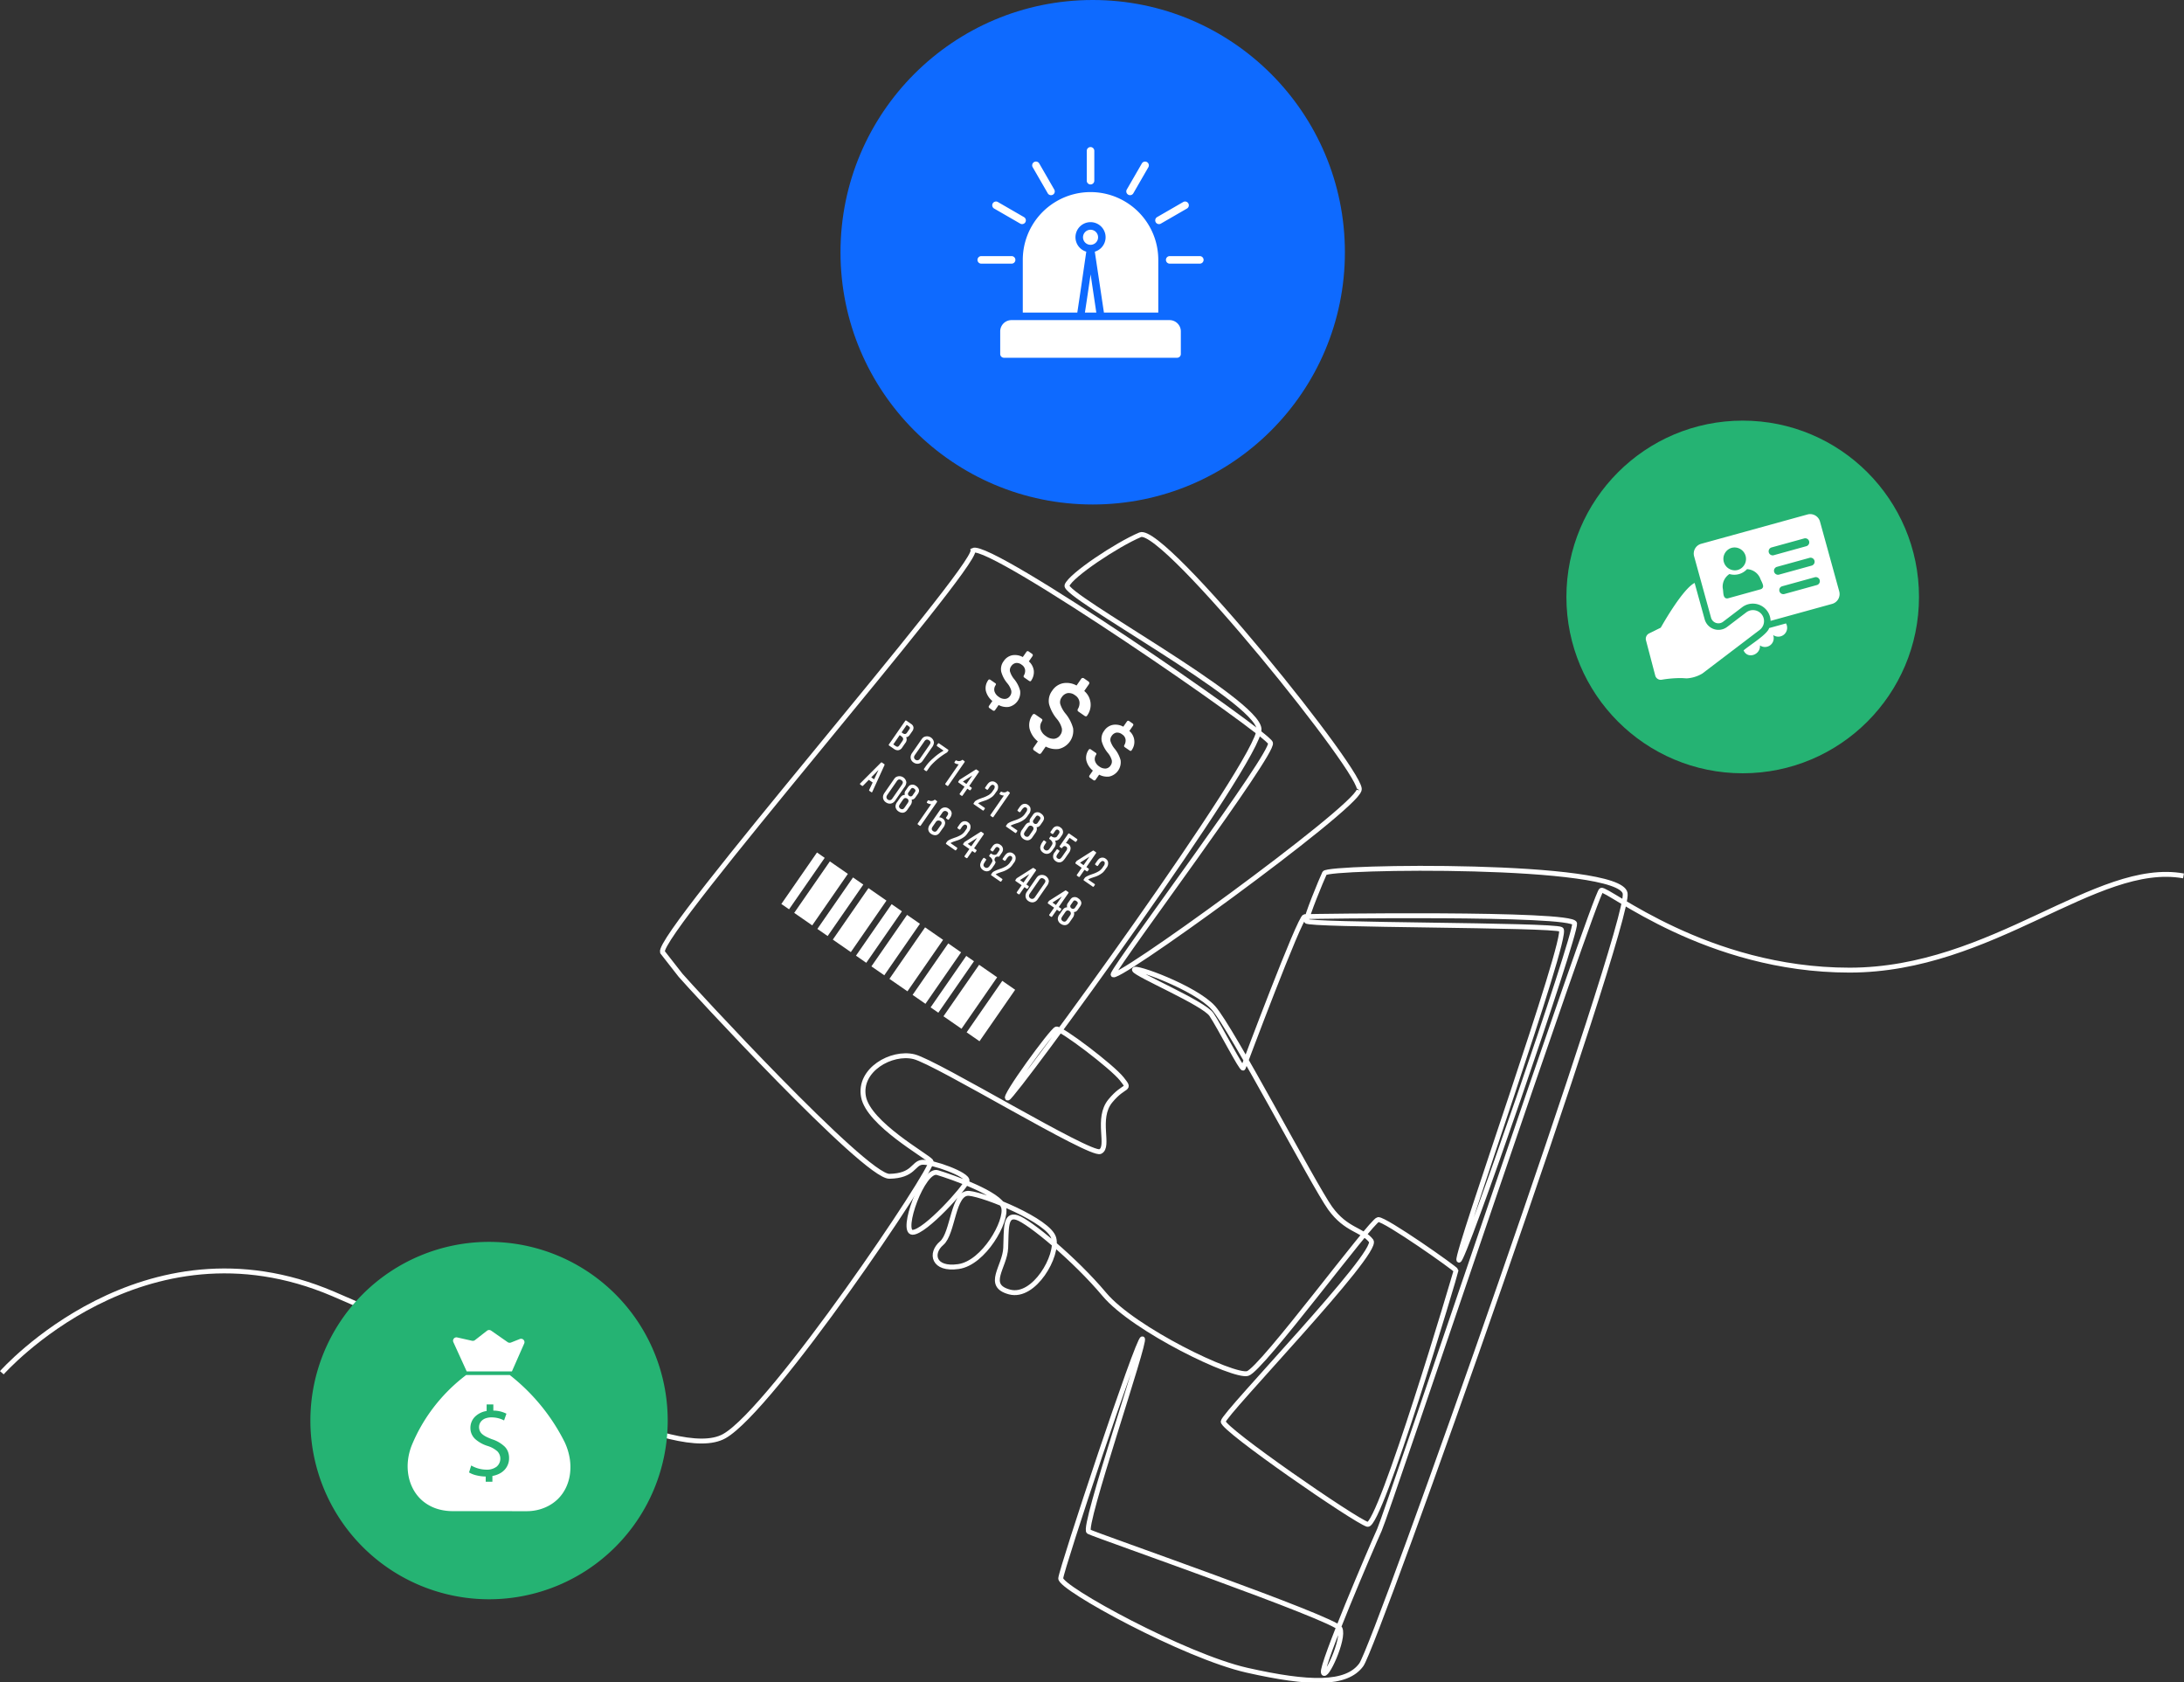 <svg xmlns="http://www.w3.org/2000/svg" xmlns:xlink="http://www.w3.org/1999/xlink" width="445.983" height="343.419" viewBox="0 0 445.983 343.419">
  <rect x="0" y="0" width="445.983" height="343.419" fill="#333333" stroke="none"/>
  <defs>
    <clipPath id="clip-path">
      <rect id="Rectangle_53478" data-name="Rectangle 53478" width="39.583" height="33.834" fill="#fff"/>
    </clipPath>
  </defs>
  <g id="Lottery" transform="translate(-0.014 108.604)">
    <g id="Group_141490" data-name="Group 141490" transform="translate(0 0.003)">
      <path id="Path_186285" data-name="Path 186285" d="M1564.755,87.958c-.8,3.816-51.569,40.6-50.191,37.524s32.86-45.05,32.118-47.17-57.134-41.022-60.738-39.326c.53,3.816-64.539,78.209-63.426,82.025l3.7,4.732c1.7,2.014,37.678,41.133,42.646,41.039s4.815-2.645,6.653-2.857,9.54,2.473,9.187,3.816-8.568,10.476-11.112,10.476,2.12-13.091,5.088-12.19,12.773,4.293,13.515,7.1-4.028,11.342-9.222,12.084-5.83-2.756-3.445-4.77,2.279-10.494,5.618-10.176,16.271,5.565,17.278,9.116-3.975,12.349-9.01,11.024-.954-5.141-.8-9.01-.159-6.943,2.279-6.2,11.819,8.48,17.861,15.688,26.394,16.96,29.256,16.165,25.281-31.27,26.659-31.429,15.9,10.07,15.9,10.388-15.529,52.576-18.073,51.834-29.574-19.4-29.468-20.988,32.012-34.556,30.21-36.888-5.088-2.12-8.374-6.678-20.14-36.782-23.85-40.916-16.456-8.692-16.112-7.738,14.133,6.784,15.723,9.116,6.272,11.5,6.484,10.918,11.554-30.846,12.561-30.9,54.767-.866,55.12,1.4-23,70-23.638,68.724,22.649-66.533,20.882-67.522-51.938-.786-51.993-1.7,3.021-8.374,3.684-9.779,60.323-2.235,61.383,4.125-50.863,153.365-53.884,157.5-10.6,3.975-23.32,1.113-38.2-16.783-38.054-18.762,15.829-49.184,16.677-48.9-12.367,38.584-10.953,39.361,50.315,17.737,51.3,19.787-2.968,10.6-3.392,8.975,9.752-25.369,11.448-29.115,44.026-130.1,45.3-130.592,21.43,16.306,50.686,16.306,50.4-22.419,68.211-19.239" transform="translate(-1287.228 -35.23)" fill="none" stroke="#fff" stroke-miterlimit="10" stroke-width="1"/>
      <path id="Path_186286" data-name="Path 186286" d="M4.09,176.6s28.832-32.648,67.628-16.112,70.172,34.556,79.924,29.044,43.107-54.979,42.188-56.11-12.72-7.632-13.78-13.144,5.724-9.328,10.317-8.2,36,20.317,38.019,19.363-.9-6.731,2.067-10.335,4.293-2.014,2.332-4.505-12.455-10.441-13.356-10.176-11.13,14.31-9.911,14.1,51.728-69.43,51.3-75.366S220.808,17.919,221.6,15.852s10.176-8.321,14.946-10.335,46.693,50.138,44.679,52.152" transform="translate(-3.701 -4.941)" fill="none" stroke="#fff" stroke-miterlimit="10" stroke-width="1"/>
      <g id="Group_141435" data-name="Group 141435">
        <path id="Union_50" data-name="Union 50" d="M11277.841,18847.719l7.28-10.512,2.626,1.822-7.28,10.512Zm-4.73-3.277,7.28-10.512,3.681,2.549-7.28,10.512Zm-2.63-1.816,7.28-10.512,1.58,1.092-7.28,10.508Zm-3.676-2.551,7.28-10.512,2.625,1.822-7.28,10.512Zm-4.73-3.273,7.28-10.516,3.676,2.549-7.276,10.512Zm-3.681-2.549,7.28-10.512,2.63,1.816-7.28,10.516Zm-3.15-2.186,7.28-10.512,2.1,1.457-7.28,10.512Zm-4.73-3.279,7.28-10.512,3.676,2.551-7.276,10.512Zm-3.155-2.18,7.28-10.512,2.1,1.457-7.28,10.506Zm-4.731-3.279,7.281-10.512,3.68,2.551-7.28,10.512Zm-2.625-1.816,7.28-10.512,1.575,1.094-7.28,10.506Z" transform="translate(-11080.434 -18745.559)" fill="#fff"/>
        <path id="Union_51" data-name="Union 51" d="M11262.024,18837.332l-.724-.5a.312.312,0,0,1-.085-.43l.7-1.012a3.823,3.823,0,0,1-1.329-2.053,2.771,2.771,0,0,1,.454-2.16.345.345,0,0,1,.236-.189.521.521,0,0,1,.284.119l.855.59s.213.119.227.232a.488.488,0,0,1-.095.279,1.536,1.536,0,0,0-.2,1.205,2.093,2.093,0,0,0,.86,1.125,2.047,2.047,0,0,0,1.324.436,1.34,1.34,0,0,0,1-.625,1.371,1.371,0,0,0,.241-1.086,3.961,3.961,0,0,0-.766-1.443,6.335,6.335,0,0,1-1.281-2.41,2.655,2.655,0,0,1,.5-2.146,2.728,2.728,0,0,1,1.777-1.211,3.28,3.28,0,0,1,2.128.375l.752-1.084a.312.312,0,0,1,.435-.07l.719.5a.308.308,0,0,1,.09.43l-.762,1.1a2.9,2.9,0,0,1,.511,3.867c-.01.02-.09.189-.218.2a.523.523,0,0,1-.26-.094l-.955-.658a.359.359,0,0,1-.155-.2.469.469,0,0,1,.057-.236,1.837,1.837,0,0,0,.255-1.092,1.482,1.482,0,0,0-.7-1.088,1.592,1.592,0,0,0-1.211-.359,1.5,1.5,0,0,0-.931.668,1.325,1.325,0,0,0-.246,1.063,4.641,4.641,0,0,0,.794,1.484,6.26,6.26,0,0,1,1.272,2.406,2.99,2.99,0,0,1-2.326,3.344,3.487,3.487,0,0,1-2.057-.389l-.729,1.049a.3.3,0,0,1-.248.131A.329.329,0,0,1,11262.024,18837.332Zm-11.209-5.432-.922-.635a.4.4,0,0,1-.108-.553l.889-1.281a4.921,4.921,0,0,1-1.692-2.619,3.55,3.55,0,0,1,.581-2.752.431.431,0,0,1,.3-.23c.146-.029.364.141.364.141l1.087.752s.27.152.289.3a.574.574,0,0,1-.123.354,1.979,1.979,0,0,0-.261,1.531,2.629,2.629,0,0,0,1.1,1.434,2.548,2.548,0,0,0,1.684.553,1.712,1.712,0,0,0,1.267-.789,1.733,1.733,0,0,0,.3-1.385,4.969,4.969,0,0,0-.965-1.836,8,8,0,0,1-1.636-3.072,3.418,3.418,0,0,1,.639-2.732,3.486,3.486,0,0,1,2.265-1.537,4.194,4.194,0,0,1,2.709.473l.955-1.375a.4.4,0,0,1,.553-.09l.917.639a.39.39,0,0,1,.113.549l-.964,1.395a3.7,3.7,0,0,1,.652,4.926c-.015.023-.118.24-.279.256a.641.641,0,0,1-.331-.119l-1.215-.846a.41.41,0,0,1-.193-.25.507.507,0,0,1,.07-.3,2.3,2.3,0,0,0,.322-1.391,1.907,1.907,0,0,0-.894-1.391,2.064,2.064,0,0,0-1.546-.449,1.883,1.883,0,0,0-1.183.842,1.689,1.689,0,0,0-.312,1.357,5.794,5.794,0,0,0,1.007,1.891,8.006,8.006,0,0,1,1.621,3.064,3.792,3.792,0,0,1-2.964,4.25,4.455,4.455,0,0,1-2.624-.492l-.922,1.338a.388.388,0,0,1-.317.16A.424.424,0,0,1,11250.815,18831.9Zm-9.313-8.779-.719-.5a.309.309,0,0,1-.09-.43l.7-1.012a3.861,3.861,0,0,1-1.329-2.057,2.757,2.757,0,0,1,.459-2.16.332.332,0,0,1,.231-.186.5.5,0,0,1,.284.113l.855.592s.213.117.227.236a.439.439,0,0,1-.095.273,1.571,1.571,0,0,0-.208,1.207,2.1,2.1,0,0,0,.865,1.125,1.992,1.992,0,0,0,1.324.434,1.327,1.327,0,0,0,1-.619,1.371,1.371,0,0,0,.241-1.086,3.973,3.973,0,0,0-.766-1.447,6.228,6.228,0,0,1-1.281-2.406,2.685,2.685,0,0,1,.5-2.15,2.742,2.742,0,0,1,1.777-1.211,3.31,3.31,0,0,1,2.128.373l.752-1.078a.31.31,0,0,1,.435-.07l.724.5a.318.318,0,0,1,.085.436l-.757,1.092a3.1,3.1,0,0,1,1.012,1.9,3.054,3.054,0,0,1-.5,1.967c-.01.02-.09.189-.218.2a.494.494,0,0,1-.26-.09l-.955-.666a.348.348,0,0,1-.156-.2.4.4,0,0,1,.058-.236,1.837,1.837,0,0,0,.255-1.092,1.493,1.493,0,0,0-.7-1.088,1.592,1.592,0,0,0-1.211-.359,1.491,1.491,0,0,0-.936.662,1.334,1.334,0,0,0-.241,1.064,4.5,4.5,0,0,0,.789,1.488,6.193,6.193,0,0,1,1.272,2.406,2.977,2.977,0,0,1-2.321,3.342,3.479,3.479,0,0,1-2.062-.387l-.729,1.049a.3.3,0,0,1-.249.129A.328.328,0,0,1,11241.5,18823.121Z" transform="translate(-11038.732 -18786.668)" fill="#fff" stroke="rgba(0,0,0,0)" stroke-miterlimit="10" stroke-width="1"/>
        <path id="Union_52" data-name="Union 52" d="M11281,18852.51a1.317,1.317,0,0,1-.61-.994,1.54,1.54,0,0,1,.364-.945l.572-.828a2.463,2.463,0,0,1,.284-.326.952.952,0,0,1,.7-.275.388.388,0,0,1-.023-.076.951.951,0,0,1,.18-.818l.478-.686a1.494,1.494,0,0,1,.346-.365,1.132,1.132,0,0,1,1.3.129,1.357,1.357,0,0,1,.563.672.794.794,0,0,1,.033.43,1.7,1.7,0,0,1-.3.615l-.388.559a1.482,1.482,0,0,1-.274.313.765.765,0,0,1-.549.184.9.9,0,0,1,.062.365,1.478,1.478,0,0,1-.327.852l-.61.881a1.611,1.611,0,0,1-.3.33,1.06,1.06,0,0,1-.689.258A1.5,1.5,0,0,1,11281,18852.51Zm.9-2.361-.535.771c-.284.412-.293.582-.213.752a.672.672,0,0,0,.567.393c.237.014.379-.123.549-.369l.587-.846a.917.917,0,0,0,.09-.143.556.556,0,0,0-.137-.791.687.687,0,0,0-.3-.123.633.633,0,0,0-.1-.008C11282.19,18849.785,11282.059,18849.918,11281.9,18850.148Zm1.6-2.166-.459.662a.584.584,0,0,0-.1.2.507.507,0,0,0,.242.5.5.5,0,0,0,.591.02.786.786,0,0,0,.166-.189l.336-.492a1.023,1.023,0,0,0,.189-.34c.042-.162-.058-.332-.284-.482a.615.615,0,0,0-.265-.119.5.5,0,0,0-.073-.006C11283.7,18847.734,11283.616,18847.814,11283.5,18847.982Zm-4.485,3.084-.312-.217a.161.161,0,0,1-.042-.223l.975-1.41-1.221-.842a.161.161,0,0,1-.043-.223l.218-.318a.171.171,0,0,1,.047-.041l3.279-2.078a.155.155,0,0,1,.175.006l.426.293a.158.158,0,0,1,.038.223l-1.964,2.834.445.307a.158.158,0,0,1,.037.223l-.2.283a.159.159,0,0,1-.223.043l-.439-.307-.975,1.4a.149.149,0,0,1-.129.07A.183.183,0,0,1,11279.017,18851.066Zm.284-2.9.714.5,1.2-1.727Zm-4.912-.307a1.263,1.263,0,0,1-.544-1.387,1.679,1.679,0,0,1,.294-.592l1.859-2.687a2.428,2.428,0,0,1,.393-.449,1.427,1.427,0,0,1,2.181,1.027,1.844,1.844,0,0,1-.416,1.021l-1.854,2.674a1.416,1.416,0,0,1-.322.369,1.216,1.216,0,0,1-.783.293A1.446,1.446,0,0,1,11274.389,18847.863Zm2.456-4.576a1.253,1.253,0,0,0-.27.313l-1.812,2.617c-.208.3-.326.506-.218.791a.646.646,0,0,0,.237.293.62.62,0,0,0,.733,0,1.056,1.056,0,0,0,.208-.232l1.939-2.8c.294-.42.266-.676-.108-.932a.773.773,0,0,0-.419-.154A.473.473,0,0,0,11276.845,18843.287Zm-4.457,3.189-.312-.217a.166.166,0,0,1-.042-.223l.975-1.41-1.221-.842a.16.16,0,0,1-.038-.223l.218-.316a.13.13,0,0,1,.047-.043l3.274-2.078a.154.154,0,0,1,.175.006l.426.293a.164.164,0,0,1,.043.223l-1.964,2.834.44.3a.165.165,0,0,1,.042.227l-.2.285a.164.164,0,0,1-.223.041l-.444-.307-.975,1.4a.149.149,0,0,1-.129.07A.166.166,0,0,1,11272.388,18846.477Zm.284-2.895.719.5,1.2-1.727Zm14.856,1.338-1.8-1.248a.165.165,0,0,1-.042-.223l.246-.355a.149.149,0,0,1,.037-.037l.057-.049a1.229,1.229,0,0,1,.147-.1,5.223,5.223,0,0,1,.922-.416c.119-.043.241-.09.364-.133a6.267,6.267,0,0,0,1.335-.6,2.769,2.769,0,0,0,.856-.9l.08-.113a.93.93,0,0,0,.246-.738.366.366,0,0,0-.175-.232.41.41,0,0,0-.459-.027,1.72,1.72,0,0,0-.516.563l-.228.33a.159.159,0,0,1-.223.043l-.3-.213a.153.153,0,0,1-.042-.217l.316-.459a3.109,3.109,0,0,1,.421-.516,1.1,1.1,0,0,1,1.41-.053,1.161,1.161,0,0,1,.454.578,1.457,1.457,0,0,1-.345,1.344l-.185.264a3.537,3.537,0,0,1-.549.654,4.962,4.962,0,0,1-1.808.922l-.289.1a5.862,5.862,0,0,0-.634.25c-.052.029-.123.063-.236.129l1.32.912a.158.158,0,0,1,.037.223l-.2.283a.149.149,0,0,1-.129.07A.183.183,0,0,1,11287.528,18844.92Zm-18.888-1.045-1.808-1.25a.158.158,0,0,1-.038-.223l.246-.354a.231.231,0,0,1,.033-.039l.062-.041a1.068,1.068,0,0,1,.142-.109,5.311,5.311,0,0,1,.923-.412c.118-.047.241-.09.369-.137a6.294,6.294,0,0,0,1.329-.6,2.741,2.741,0,0,0,.856-.9l.081-.119a.936.936,0,0,0,.251-.738.408.408,0,0,0-.176-.227.419.419,0,0,0-.463-.033,1.765,1.765,0,0,0-.512.568l-.227.326a.161.161,0,0,1-.223.043l-.3-.209a.16.16,0,0,1-.038-.223l.317-.459a2.724,2.724,0,0,1,.421-.51,1.078,1.078,0,0,1,1.41-.053,1.183,1.183,0,0,1,.454.572,1.472,1.472,0,0,1-.346,1.344l-.185.266a3.619,3.619,0,0,1-.549.658,5.023,5.023,0,0,1-1.808.922l-.288.1a4.818,4.818,0,0,0-.639.25c-.066.033-.143.072-.232.123l1.315.914a.156.156,0,0,1,.043.223l-.2.287a.159.159,0,0,1-.131.068A.155.155,0,0,1,11268.641,18843.875Zm16.016-.951-.316-.219a.152.152,0,0,1-.038-.217l.97-1.41-1.221-.842a.16.16,0,0,1-.038-.223l.218-.316a.1.1,0,0,1,.048-.043l3.278-2.078a.148.148,0,0,1,.175.006l.422.293a.159.159,0,0,1,.042.223l-1.963,2.834.439.3a.157.157,0,0,1,.043.223l-.2.289a.159.159,0,0,1-.222.037l-.445-.3-.97,1.4a.162.162,0,0,1-.132.068A.157.157,0,0,1,11284.656,18842.924Zm.279-2.891.719.5,1.2-1.727Zm-19.834,1.48a1.209,1.209,0,0,1-.554-1.121,2.777,2.777,0,0,1,.544-1.154l.08-.119a.147.147,0,0,1,.1-.07.163.163,0,0,1,.123.023l.308.213a.161.161,0,0,1,.038.223c-.091.133-.176.264-.261.4l-.028.047c-.166.27-.289.5-.2.729a.653.653,0,0,0,.256.293.712.712,0,0,0,.189.1.606.606,0,0,0,.516-.109.865.865,0,0,0,.241-.256l.185-.27a5.739,5.739,0,0,0,.317-.516.551.551,0,0,0,.037-.545,1.422,1.422,0,0,0-.553-.609.163.163,0,0,1-.033-.219l.227-.311a.158.158,0,0,1,.218-.039l0,.006a1.083,1.083,0,0,0,.682.227.868.868,0,0,0,.265-.07.562.562,0,0,0,.213-.205l.279-.4a2.341,2.341,0,0,0,.156-.254c.146-.3.009-.445-.18-.578a.465.465,0,0,0-.261-.1c-.18-.006-.3.113-.449.336l-.351.506a.16.16,0,0,1-.222.043l-.294-.2a.161.161,0,0,1-.042-.223l.364-.525a1.525,1.525,0,0,1,.439-.469,1.059,1.059,0,0,1,1.221.1,1.077,1.077,0,0,1,.516,1.121,1.385,1.385,0,0,1-.274.563l-.316.459a1.421,1.421,0,0,1-.27.3.608.608,0,0,0-.63,1.027,1.518,1.518,0,0,1-.308.682l-.359.516a2.308,2.308,0,0,1-.383.439,1.181,1.181,0,0,1-.763.289A1.408,1.408,0,0,1,11265.1,18841.514Zm14.89-1.779a1.359,1.359,0,0,1-.5-.586,1.328,1.328,0,0,1,.317-1.3l.336-.488a.16.16,0,0,1,.223-.037l.3.2a.161.161,0,0,1,.038.223l-.261.379a2.122,2.122,0,0,0-.312.563.41.41,0,0,0,.209.465.534.534,0,0,0,.383.117c.228-.033.393-.236.69-.666l.691-1a.782.782,0,0,0,.2-.553.427.427,0,0,0-.2-.283.5.5,0,0,0-.464-.1.769.769,0,0,0-.336.316.159.159,0,0,1-.223.039l-.25-.176a.157.157,0,0,1-.043-.217l1.731-2.494a.156.156,0,0,1,.223-.043l1.58,1.1a.157.157,0,0,1,.043.223l-.2.293a.16.16,0,0,1-.222.043l-1.146-.795-.747,1.074a1.158,1.158,0,0,1,.478.2,1.089,1.089,0,0,1,.478.818,1.663,1.663,0,0,1-.393,1.045l-.629.908a3.462,3.462,0,0,1-.587.705,1.091,1.091,0,0,1-.69.262A1.264,1.264,0,0,1,11279.991,18839.734Zm-18.269-.643-.312-.219a.169.169,0,0,1-.042-.227l.975-1.406-1.221-.846a.154.154,0,0,1-.038-.219l.218-.316a.121.121,0,0,1,.043-.043l3.278-2.076a.166.166,0,0,1,.18,0l.422.293a.165.165,0,0,1,.042.223l-1.964,2.834.44.309a.164.164,0,0,1,.043.223l-.2.283a.161.161,0,0,1-.223.043l-.444-.309-.975,1.406a.156.156,0,0,1-.132.068A.171.171,0,0,1,11261.723,18839.092Zm.284-2.9.719.5,1.2-1.727Zm15.363,1.766a1.206,1.206,0,0,1-.559-1.121,2.739,2.739,0,0,1,.549-1.15l.076-.123a.152.152,0,0,1,.1-.066.162.162,0,0,1,.123.023l.308.213a.158.158,0,0,1,.038.223c-.09.133-.175.266-.261.4l-.028.047c-.165.27-.288.5-.2.729a.642.642,0,0,0,.255.293.727.727,0,0,0,.189.1.606.606,0,0,0,.516-.109.747.747,0,0,0,.237-.26l.188-.266a4.8,4.8,0,0,0,.317-.516.55.55,0,0,0,.038-.549,1.41,1.41,0,0,0-.554-.605.163.163,0,0,1-.028-.223l.223-.307a.162.162,0,0,1,.222-.039l0,.006a1.067,1.067,0,0,0,.677.227,1.029,1.029,0,0,0,.27-.07.556.556,0,0,0,.208-.205l.279-.4a2.323,2.323,0,0,0,.156-.256.516.516,0,0,0-.439-.682c-.181,0-.294.113-.45.336l-.35.506a.167.167,0,0,1-.223.043l-.293-.2a.161.161,0,0,1-.043-.223l.364-.525a1.515,1.515,0,0,1,.44-.469,1.06,1.06,0,0,1,1.221.1,1.083,1.083,0,0,1,.516,1.127,1.471,1.471,0,0,1-.274.557l-.317.459a1.491,1.491,0,0,1-.265.3,1.085,1.085,0,0,1-.767.246,1.108,1.108,0,0,1,.133.781,1.485,1.485,0,0,1-.312.682l-.355.512a2.11,2.11,0,0,1-.383.439,1.175,1.175,0,0,1-.764.291A1.37,1.37,0,0,1,11277.37,18837.961Zm-17.946-.469-1.8-1.25a.164.164,0,0,1-.043-.223l.246-.35a.092.092,0,0,1,.038-.037l.057-.047a1.04,1.04,0,0,1,.146-.105,5.273,5.273,0,0,1,.923-.416c.118-.047.236-.09.359-.133a6.385,6.385,0,0,0,1.339-.6,2.856,2.856,0,0,0,.856-.9l.076-.113a.91.91,0,0,0,.25-.738.369.369,0,0,0-.17-.232.42.42,0,0,0-.464-.033,1.773,1.773,0,0,0-.516.568l-.227.326a.156.156,0,0,1-.223.043l-.3-.209a.159.159,0,0,1-.043-.223l.317-.459a2.932,2.932,0,0,1,.421-.51,1.092,1.092,0,0,1,1.41-.053,1.167,1.167,0,0,1,.454.572,1.446,1.446,0,0,1-.346,1.344l-.185.266a3.619,3.619,0,0,1-.549.658,5.023,5.023,0,0,1-1.808.922l-.279.1a4.5,4.5,0,0,0-.644.25c-.07.029-.146.076-.236.123l1.315.914a.156.156,0,0,1,.043.223l-.2.287a.152.152,0,0,1-.13.068A.158.158,0,0,1,11259.424,18837.492Zm13.957-2.3a1.3,1.3,0,0,1-.605-.994,1.527,1.527,0,0,1,.364-.945l.573-.828a2.2,2.2,0,0,1,.278-.326.987.987,0,0,1,.7-.275c-.01-.023-.015-.047-.024-.07a.93.93,0,0,1,.185-.818l.474-.686a1.468,1.468,0,0,1,.346-.365,1.127,1.127,0,0,1,1.3.123,1.364,1.364,0,0,1,.563.672.8.8,0,0,1,.033.436,1.678,1.678,0,0,1-.294.609l-.388.559a1.7,1.7,0,0,1-.274.313.777.777,0,0,1-.554.186.865.865,0,0,1,.066.363,1.484,1.484,0,0,1-.331.852l-.61.881a1.477,1.477,0,0,1-.3.33,1.051,1.051,0,0,1-.69.26A1.479,1.479,0,0,1,11273.381,18835.188Zm.9-2.361-.534.771c-.284.412-.294.582-.214.758a.776.776,0,0,0,.237.279.721.721,0,0,0,.336.107c.231.02.378-.123.544-.363l.587-.848a.866.866,0,0,0,.09-.146.552.552,0,0,0,.08-.5.527.527,0,0,0-.218-.283.669.669,0,0,0-.308-.127.517.517,0,0,0-.093-.008C11274.575,18832.465,11274.442,18832.6,11274.28,18832.826Zm1.6-2.162-.459.658a.766.766,0,0,0-.1.2.515.515,0,0,0,.241.5.493.493,0,0,0,.592.018.74.74,0,0,0,.165-.193l.341-.492a.991.991,0,0,0,.185-.336c.052-.2-.123-.379-.284-.486a.587.587,0,0,0-.265-.113.477.477,0,0,0-.071-.006C11276.082,18830.418,11276,18830.5,11275.884,18830.664Zm-21.353,3.482a1.222,1.222,0,0,1-.587-.945,1.65,1.65,0,0,1,.4-1.037l1.911-2.758a1.545,1.545,0,0,1,.426-.449,1.232,1.232,0,0,1,1.486.084,1.269,1.269,0,0,1,.563.848,1.62,1.62,0,0,1-.406,1.078l-.156.227a.136.136,0,0,1-.1.066.19.19,0,0,1-.123-.027l-.308-.223a.16.16,0,0,1-.038-.223,5.694,5.694,0,0,0,.341-.543.442.442,0,0,0,.02-.428.53.53,0,0,0-.2-.217.74.74,0,0,0-.354-.137.694.694,0,0,0-.592.379l-.639.918a1.415,1.415,0,0,1,.71.25,1.123,1.123,0,0,1,.506.941,1.894,1.894,0,0,1-.473,1.037l-.658.936a1.564,1.564,0,0,1-.3.3,1.024,1.024,0,0,1-.607.2A1.557,1.557,0,0,1,11254.531,18834.146Zm1.367-2.715a.743.743,0,0,0-.459.377l-.492.711c-.18.256-.359.516-.255.785a.551.551,0,0,0,.231.266.529.529,0,0,0,.62.064.808.808,0,0,0,.236-.246l.7-1a.7.7,0,0,0,.185-.582.537.537,0,0,0-.189-.25.823.823,0,0,0-.447-.137A.516.516,0,0,0,11255.9,18831.432Zm15.789,2.512-1.8-1.25a.158.158,0,0,1-.043-.221l.246-.355a.181.181,0,0,1,.038-.039l.057-.047c.048-.033.09-.07.146-.1a4.9,4.9,0,0,1,.923-.412c.113-.047.236-.09.359-.133a6.134,6.134,0,0,0,1.34-.605,2.753,2.753,0,0,0,.852-.9l.08-.119a.937.937,0,0,0,.251-.738.367.367,0,0,0-.175-.227.412.412,0,0,0-.459-.033,1.8,1.8,0,0,0-.517.568l-.227.326a.161.161,0,0,1-.223.043l-.3-.209a.161.161,0,0,1-.043-.223l.317-.459a2.582,2.582,0,0,1,.426-.51,1.079,1.079,0,0,1,1.405-.053,1.156,1.156,0,0,1,.454.572,1.469,1.469,0,0,1-.346,1.344l-.185.266a3.542,3.542,0,0,1-.549.658,5.048,5.048,0,0,1-1.812.922l-.274.1a5.191,5.191,0,0,0-.644.254,2.545,2.545,0,0,0-.236.123l1.319.914a.16.16,0,0,1,.038.223l-.2.289a.166.166,0,0,1-.132.066A.155.155,0,0,1,11271.688,18833.943Zm-19.5-1.463-.345-.236a.158.158,0,0,1-.038-.223l2.73-3.936a1.625,1.625,0,0,1-.748-.209l-.047-.023a.165.165,0,0,1-.062-.232l.185-.264a.158.158,0,0,1,.2-.053,1.061,1.061,0,0,0,.975.02.551.551,0,0,0,.108-.072l.048-.037a.154.154,0,0,1,.185,0l.308.213a.16.16,0,0,1,.042.223l-3.321,4.8a.165.165,0,0,1-.132.068A.148.148,0,0,1,11252.188,18832.48Zm14.853-1.754-.341-.238a.158.158,0,0,1-.042-.221l2.729-3.937a1.664,1.664,0,0,1-.747-.209l-.043-.023a.143.143,0,0,1-.085-.1.136.136,0,0,1,.023-.127l.185-.266a.163.163,0,0,1,.2-.057,1.052,1.052,0,0,0,.975.023.887.887,0,0,0,.1-.07l.048-.043a.173.173,0,0,1,.188,0l.308.213a.159.159,0,0,1,.038.223l-3.321,4.793a.163.163,0,0,1-.133.072A.154.154,0,0,1,11267.041,18830.727Zm-19.177-1.17a1.319,1.319,0,0,1-.61-.992,1.576,1.576,0,0,1,.364-.947l.572-.824a2.058,2.058,0,0,1,.284-.33.977.977,0,0,1,.7-.275.5.5,0,0,1-.023-.07.947.947,0,0,1,.18-.818l.474-.686a1.517,1.517,0,0,1,.35-.365,1.129,1.129,0,0,1,1.3.123,1.391,1.391,0,0,1,.563.672.823.823,0,0,1,.033.436,1.6,1.6,0,0,1-.3.611l-.388.557a1.392,1.392,0,0,1-.274.313.773.773,0,0,1-.549.189.874.874,0,0,1,.062.365,1.449,1.449,0,0,1-.331.846l-.61.881a1.442,1.442,0,0,1-.3.332,1.048,1.048,0,0,1-.688.26A1.469,1.469,0,0,1,11247.864,18829.557Zm.9-2.361-.535.777c-.284.406-.293.582-.213.752a.728.728,0,0,0,.236.279.761.761,0,0,0,.332.109c.236.018.378-.119.549-.365l.586-.848a.866.866,0,0,0,.09-.146.571.571,0,0,0,.081-.5.511.511,0,0,0-.223-.289.745.745,0,0,0-.4-.133C11249.056,18826.836,11248.924,18826.971,11248.764,18827.2Zm1.6-2.166-.459.662a.625.625,0,0,0-.1.2.5.5,0,0,0,.241.5.5.5,0,0,0,.591.02.767.767,0,0,0,.161-.2l.341-.492a1,1,0,0,0,.189-.336c.052-.207-.123-.377-.284-.486a.593.593,0,0,0-.265-.113.5.5,0,0,0-.074-.006C11250.56,18824.787,11250.478,18824.865,11250.367,18825.029Zm14.7,4.324-1.808-1.248a.159.159,0,0,1-.038-.223l.246-.355a.134.134,0,0,1,.033-.033l.057-.047a.909.909,0,0,1,.146-.1,5.429,5.429,0,0,1,.923-.418c.118-.047.241-.09.364-.133a6.366,6.366,0,0,0,1.335-.6,2.761,2.761,0,0,0,.856-.9l.08-.117a.931.931,0,0,0,.251-.734.4.4,0,0,0-.176-.232.422.422,0,0,0-.463-.033,1.8,1.8,0,0,0-.512.568l-.227.332a.16.16,0,0,1-.223.037l-.3-.209a.158.158,0,0,1-.038-.221l.317-.459a2.687,2.687,0,0,1,.421-.512,1.085,1.085,0,0,1,1.405-.053,1.156,1.156,0,0,1,.454.572,1.454,1.454,0,0,1-.341,1.344l-.188.271a3.593,3.593,0,0,1-.549.652,5.039,5.039,0,0,1-1.808.922l-.279.1a4.407,4.407,0,0,0-.644.252,1.82,1.82,0,0,0-.231.123l1.314.912a.165.165,0,0,1,.043.223l-.2.289a.155.155,0,0,1-.218.037Zm-19.769-1.646a1.264,1.264,0,0,1-.549-1.387,1.9,1.9,0,0,1,.3-.592l1.86-2.682a1.973,1.973,0,0,1,.393-.455,1.429,1.429,0,0,1,2.176,1.031,1.793,1.793,0,0,1-.416,1.018l-1.85,2.678a1.58,1.58,0,0,1-.327.369,1.213,1.213,0,0,1-.781.291A1.4,1.4,0,0,1,11245.295,18827.707Zm2.451-4.57a1.115,1.115,0,0,0-.265.313l-1.812,2.611c-.208.3-.331.506-.218.795a.629.629,0,0,0,.236.289.61.61,0,0,0,.733,0,1.047,1.047,0,0,0,.2-.227l1.944-2.8c.289-.426.26-.678-.113-.937a.759.759,0,0,0-.415-.15A.463.463,0,0,0,11247.746,18823.137Zm12.988,3.227-.312-.223a.164.164,0,0,1-.043-.223l.975-1.4-1.221-.848a.152.152,0,0,1-.037-.217l.217-.318a.092.092,0,0,1,.043-.041l3.279-2.078a.154.154,0,0,1,.175.006l.426.293a.158.158,0,0,1,.038.223l-1.959,2.834.439.307a.158.158,0,0,1,.043.223l-.2.283a.157.157,0,0,1-.223.039l-.445-.3-.975,1.4a.156.156,0,0,1-.132.068A.167.167,0,0,1,11260.734,18826.363Zm.283-2.9.72.5,1.2-1.732Zm-18.723,2.164,0-.006-.355-.246a.157.157,0,0,1-.057-.2l.715-1.514-.79-.549-1.174,1.2a.159.159,0,0,1-.208.02l-.355-.246a.171.171,0,0,1-.065-.119.158.158,0,0,1,.047-.127l4.239-4.24a.159.159,0,0,1,.2-.018l.463.32a.162.162,0,0,1,.058.2l-2.466,5.412a.2.2,0,0,1-.028.076.165.165,0,0,1-.132.068A.159.159,0,0,1,11242.295,18825.631Zm.01-3.02.582.4.9-1.906Zm15.52,1.732-.341-.238a.158.158,0,0,1-.038-.221l2.726-3.937a1.657,1.657,0,0,1-.743-.207l-.047-.025a.156.156,0,0,1-.062-.23l.185-.27a.167.167,0,0,1,.2-.053,1.037,1.037,0,0,0,.975.02.865.865,0,0,0,.1-.066l.047-.043a.164.164,0,0,1,.189,0l.308.213a.158.158,0,0,1,.038.223l-3.321,4.793a.153.153,0,0,1-.131.07A.171.171,0,0,1,11257.824,18824.344Zm-4.362-3.023-.336-.232a.166.166,0,0,1-.043-.223l.223-.322a9.172,9.172,0,0,1,1.7-1.873,11.613,11.613,0,0,1,2.072-1.51l-1.324-.918a.158.158,0,0,1-.038-.223l.208-.3a.159.159,0,0,1,.223-.043l1.85,1.281a.16.16,0,0,1,.038.223l-.208.3a.162.162,0,0,1-.048.049c-.4.236-.719.439-1,.639a14.23,14.23,0,0,0-2.209,1.92,6.69,6.69,0,0,0-.5.639l-.378.545a.16.16,0,0,1-.133.07A.167.167,0,0,1,11253.462,18821.32Zm-2.531-1.752a1.254,1.254,0,0,1-.544-1.387,1.681,1.681,0,0,1,.293-.59l1.859-2.684a2.253,2.253,0,0,1,.393-.453,1.431,1.431,0,0,1,2.182,1.031,1.877,1.877,0,0,1-.417,1.018l-1.854,2.678a1.646,1.646,0,0,1-.326.369,1.213,1.213,0,0,1-.777.287A1.434,1.434,0,0,1,11250.931,18819.568Zm2.455-4.57a1.267,1.267,0,0,0-.27.313l-1.812,2.611c-.208.3-.326.506-.217.791a.643.643,0,0,0,.236.293.611.611,0,0,0,.733,0,.985.985,0,0,0,.208-.227l1.939-2.8c.294-.426.261-.682-.108-.937a.756.756,0,0,0-.415-.15A.479.479,0,0,0,11253.386,18815Zm-6.435,1.813a.142.142,0,0,1-.028-.02l-.979-.676a.16.16,0,0,1-.038-.223l3.341-4.822a.157.157,0,0,1,.223-.041l.983.68a1.007,1.007,0,0,1,.479.7,1.166,1.166,0,0,1-.246.781l-.5.715a1.438,1.438,0,0,1-.3.34.764.764,0,0,1-.469.17.873.873,0,0,1,.1.232,1.172,1.172,0,0,1-.289,1l-.572.828a1.178,1.178,0,0,1-.828.6,1.026,1.026,0,0,1-.109.006A1.334,1.334,0,0,1,11246.951,18816.811Zm-.146-.922.436.3a.686.686,0,0,0,.426.17c.156-.014.26-.1.5-.449l.474-.682a.989.989,0,0,0,.16-.312c.086-.316-.127-.539-.473-.781l-.213-.146Zm1.688-2.461.2.137a.872.872,0,0,0,.317.166c.308.1.482-.076.624-.289l.417-.6a.9.9,0,0,0,.137-.25c.047-.18-.085-.307-.341-.486l-.293-.205Z" transform="translate(-11064.371 -18772.504)" fill="#fff" stroke="rgba(0,0,0,0)" stroke-miterlimit="10" stroke-width="1"/>
      </g>
    </g>
    <g id="WIN" transform="translate(171.648 -108.604)">
      <circle id="Ellipse_1233" data-name="Ellipse 1233" cx="51.5" cy="51.5" r="51.5" fill="#0e6aff"/>
      <path id="Union_53" data-name="Union 53" d="M5.379,43.043a.768.768,0,0,1-.765-.77V37.664a2.306,2.306,0,0,1,2.3-2.309H39.2A2.31,2.31,0,0,1,41.5,37.664v4.609a.769.769,0,0,1-.77.77Zm20.414-9.225L23.931,21.381a3.076,3.076,0,1,0-1.742,0c-.6,4.16-1.383,9.52-1.833,12.438H9.225V23.055a13.835,13.835,0,0,1,27.67,0V33.818Zm-3.88,0c.232-1.52.595-3.92,1.161-7.8l1.166,7.8ZM39.2,23.828a.769.769,0,0,1,0-1.537h6.148a.769.769,0,1,1,0,1.537Zm-38.429,0a.769.769,0,1,1,0-1.537H6.917a.769.769,0,1,1,0,1.537Zm20.753-5.383a1.538,1.538,0,1,1,1.538,1.537A1.539,1.539,0,0,1,21.521,18.445Zm14.851-3.072a.769.769,0,0,1,.28-1.051l5.326-3.076a.768.768,0,0,1,.77,1.33l-5.326,3.076a.722.722,0,0,1-.387.1A.763.763,0,0,1,36.372,15.373ZM8.7,15.652,3.371,12.576a.768.768,0,0,1,.77-1.33l5.321,3.076a.765.765,0,0,1-.383,1.432A.717.717,0,0,1,8.7,15.652Zm22.049-5.91A.767.767,0,0,1,30.461,8.7l3.076-5.326a.768.768,0,1,1,1.33.77L31.8,9.461a.759.759,0,0,1-.668.387A.74.74,0,0,1,30.746,9.742ZM14.323,9.467,11.247,4.141a.77.77,0,0,1,1.335-.77L15.653,8.7a.767.767,0,0,1-.28,1.049.779.779,0,0,1-.387.1A.763.763,0,0,1,14.323,9.467ZM22.29,6.916V.768a.77.77,0,0,1,1.539,0V6.916a.77.77,0,0,1-1.539,0Z" transform="translate(27.999 30)" fill="#fff" stroke="rgba(0,0,0,0)" stroke-miterlimit="10" stroke-width="1"/>
    </g>
    <g id="CARDS" transform="translate(319.889 -22.727)">
      <circle id="Ellipse_1234" data-name="Ellipse 1234" cx="36" cy="36" r="36" transform="translate(-0.008 0)" fill="#25b373"/>
      <g id="Group_156922" data-name="Group 156922" transform="translate(16.201 19.083)">
        <g id="Group_156921" data-name="Group 156921" clip-path="url(#clip-path)">
          <path id="Path_186737" data-name="Path 186737" d="M167.466,177.443l-3.441.949c-.354,1.293-3.995,3.493-5.217,4.56.819,1.881,3.5.875,3.338-1.019a1.788,1.788,0,0,0,2.687-2.124,1.813,1.813,0,0,0,2.634-2.367" transform="translate(-138.833 -155.124)" fill="#fff"/>
          <path id="Path_186738" data-name="Path 186738" d="M23.685,118.154a2.27,2.27,0,0,0-3.158-.429l-3.935,2.993a2.924,2.924,0,0,1-4.56-1.54l-2.059-7.46c-2.535,1.287-6.849,9.021-6.912,9.134L.689,122.02a1.238,1.238,0,0,0-.668,1.338l1.91,7.272a1.165,1.165,0,0,0,1.312.854,23.879,23.879,0,0,1,3.714-.337c.512-.008.94.042,1.408.06a7.115,7.115,0,0,0,3.175-.983l11.716-8.913a2.257,2.257,0,0,0,.429-3.158" transform="translate(0.001 -97.666)" fill="#fff"/>
          <path id="Path_186739" data-name="Path 186739" d="M107.576,15.778,103.645,1.525A2.08,2.08,0,0,0,101.1.076L79.382,6.067A2.073,2.073,0,0,0,77.94,8.616L81.4,21.156a1.565,1.565,0,0,0,2.454.827l3.932-2.995A3.621,3.621,0,0,1,93.557,21.8l12.577-3.469a2.082,2.082,0,0,0,1.442-2.549M85.607,6.891a2.342,2.342,0,0,1,1.245,4.515,2.342,2.342,0,0,1-1.245-4.515m6.365,8.089a.7.7,0,0,1-.447.371l-6.659,1.843a.7.7,0,0,1-.187.026c-.929,0-.723-1.389-.884-2.03a3.048,3.048,0,0,1,1.361-2.951,3.5,3.5,0,0,0,3.58-.995,3.067,3.067,0,0,1,2.681,1.835c.109.392.828,1.487.555,1.9m1.994-6.554a.825.825,0,0,1-.218-1.615l6.666-1.839a.822.822,0,1,1,.437,1.585L94.185,8.4a.819.819,0,0,1-.219.03m1.092,3.958a.825.825,0,0,1-.218-1.615l6.666-1.839a.822.822,0,1,1,.437,1.586l-6.666,1.839a.826.826,0,0,1-.219.03m7.977,2.09-6.666,1.839a.828.828,0,0,1-.934-1.2.817.817,0,0,1,.5-.387l6.666-1.839a.823.823,0,0,1,.437,1.586" transform="translate(-68.071 0)" fill="#fff"/>
        </g>
      </g>
    </g>
    <g id="DOMINO" transform="translate(46.953 128.501)">
      <path id="Path_186386" data-name="Path 186386" d="M36.484,0A36.484,36.484,0,1,1,0,36.484,36.484,36.484,0,0,1,36.484,0Z" transform="translate(16.443 16.443)" fill="#25b373"/>
      <path id="Union_56" data-name="Union 56" d="M18736.262,10294.982h-.068a10.733,10.733,0,0,1-2.6-.312,8.663,8.663,0,0,1-3.457-1.711,8.306,8.306,0,0,1-1.881-2.232,9.362,9.362,0,0,1-1.049-2.788,10.682,10.682,0,0,1-.162-3.126,11.885,11.885,0,0,1,.781-3.246,34.1,34.1,0,0,1,4.072-7.239,34.945,34.945,0,0,1,7.043-7.134h8.912a40.755,40.755,0,0,1,6.492,6.389,40.018,40.018,0,0,1,4.732,7.346,12.482,12.482,0,0,1,1.006,3.221,10.89,10.89,0,0,1,.074,3.15,9.365,9.365,0,0,1-.822,2.865,8.242,8.242,0,0,1-1.687,2.37,8.428,8.428,0,0,1-2.482,1.657,9.157,9.157,0,0,1-1.881.6,9.9,9.9,0,0,1-1.969.2Zm3.275-7.9a5.185,5.185,0,0,0,1.484.585,8.293,8.293,0,0,0,1.918.247v1.064h1.365v-1.178a5.108,5.108,0,0,0,1.5-.506,3.718,3.718,0,0,0,1.061-.831,3.442,3.442,0,0,0,.844-2.309,3.592,3.592,0,0,0-.217-1.289,3.061,3.061,0,0,0-.648-1.028,6.655,6.655,0,0,0-2.58-1.52,11.867,11.867,0,0,1-1.205-.516,3.99,3.99,0,0,1-.834-.547,1.885,1.885,0,0,1-.486-.645,1.968,1.968,0,0,1-.158-.811,1.743,1.743,0,0,1,.139-.682,1.8,1.8,0,0,1,.443-.632,2.187,2.187,0,0,1,.787-.464,3.557,3.557,0,0,1,1.176-.181,5.662,5.662,0,0,1,1.574.223,5.3,5.3,0,0,1,.988.4l.482-1.376a5.993,5.993,0,0,0-2.674-.633v-1.253h-1.367v1.336a4.285,4.285,0,0,0-2.414,1.2,3.205,3.205,0,0,0-.9,2.253,3.122,3.122,0,0,0,.248,1.248,3.155,3.155,0,0,0,.709,1.009,6.873,6.873,0,0,0,2.607,1.444,5.351,5.351,0,0,1,1.955,1.094,2.153,2.153,0,0,1-.156,3.11,3.252,3.252,0,0,1-2.078.62,6.316,6.316,0,0,1-3.125-.854Zm-.482-20.633-2.73-5.989a.69.69,0,0,1,.8-.94l3.021.679a.721.721,0,0,0,.6-.134l2.449-1.912a.724.724,0,0,1,.855-.022l3.371,2.349a.725.725,0,0,0,.682.076l1.783-.71a.694.694,0,0,1,.918.9l-2.514,5.705Z" transform="translate(-18690.693 -10223.564)" fill="#fff" stroke="rgba(0,0,0,0)" stroke-miterlimit="10" stroke-width="1"/>
    </g>
  </g>
</svg>
